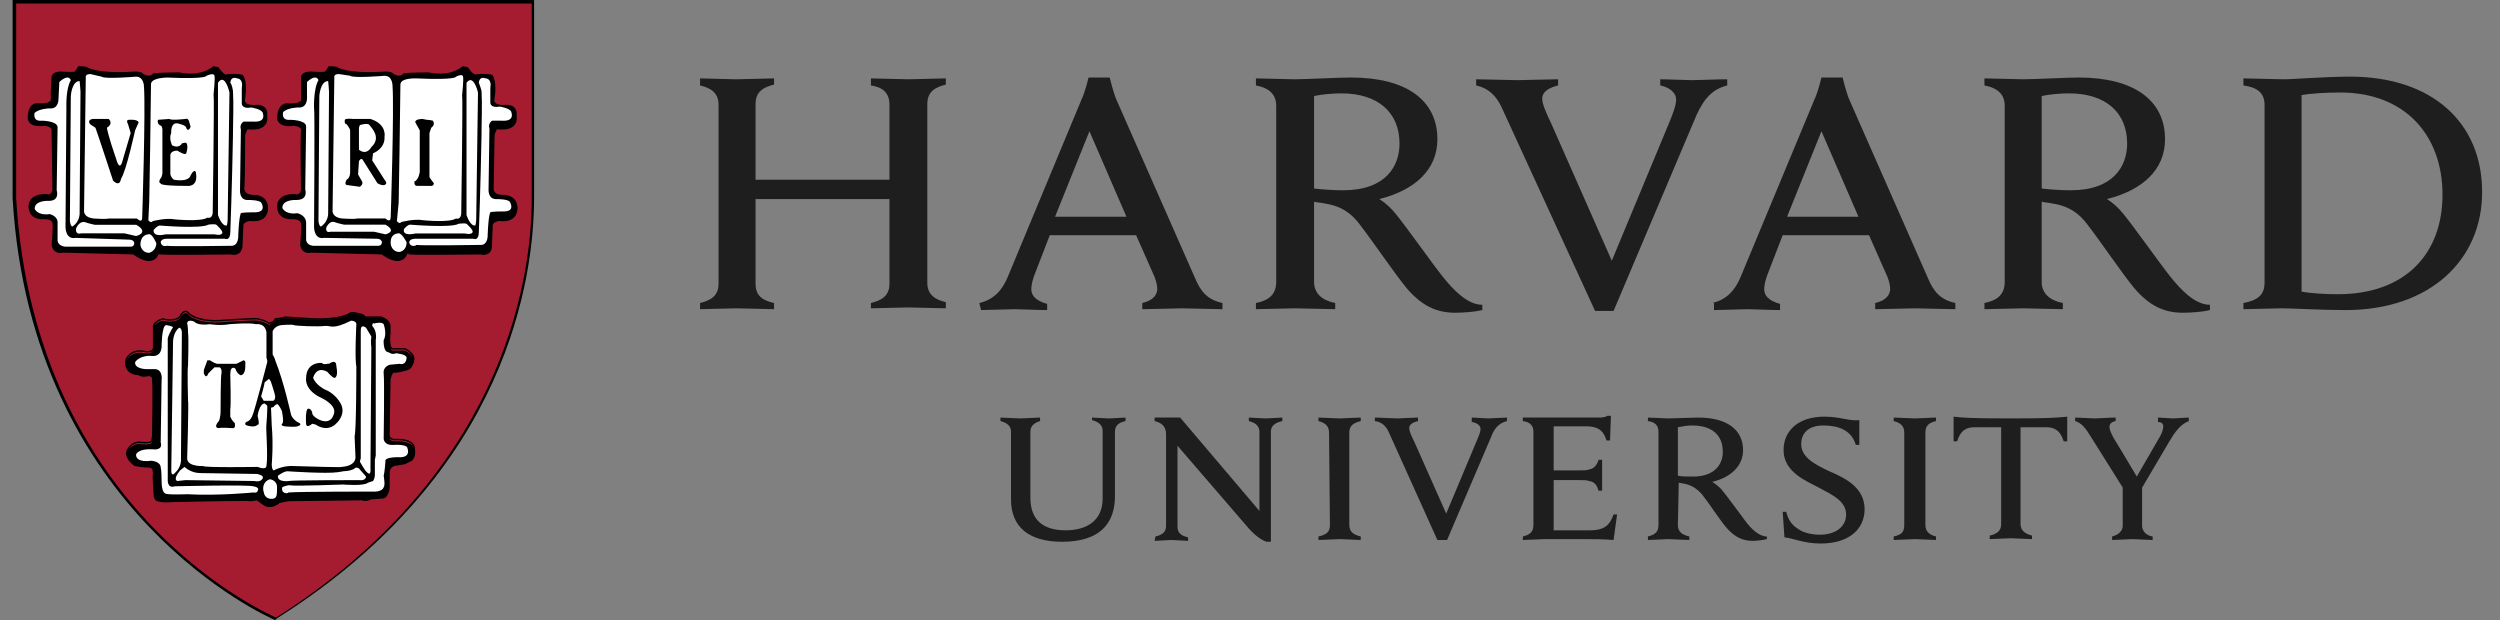 <svg xmlns="http://www.w3.org/2000/svg" width="129" height="32" viewBox="0 0 129 32" fill="none"><rect x="0" y="0" width="129" height="32" fill="#808080" stroke="none"/><path d="M14.196 32L14.105 31.954C14.014 31.909 1.605 26.546 0.65 10.227V0H27.559V10.182C27.559 14.182 26.286 24.363 14.286 31.909L14.196 32ZM0.969 0.317V10.181C1.878 25.635 13.15 31.181 14.196 31.636C25.969 24.136 27.241 14.136 27.241 10.181V0.317H0.969Z" fill="black"></path><path d="M52.168 22.273C52.168 22 51.987 21.818 51.623 21.727V21.546C51.805 21.546 52.486 21.591 52.668 21.591C52.805 21.591 53.486 21.546 53.668 21.546V21.727C53.35 21.818 53.168 22 53.168 22.273V25.682C53.168 26.773 53.759 27.364 54.986 27.364C56.077 27.364 56.896 26.864 56.896 25.727V22.227C56.896 21.955 56.714 21.773 56.35 21.682V21.546C56.486 21.546 57.032 21.591 57.214 21.591C57.396 21.591 57.941 21.546 58.077 21.546V21.727C57.668 21.818 57.532 22 57.532 22.273V25.591C57.532 27.091 56.668 27.955 54.805 27.955C53.077 27.955 52.168 27.182 52.168 25.773L52.168 22.273ZM59.623 27.682C60.032 27.591 60.168 27.409 60.168 27.137V22.409C60.168 22 59.941 21.818 59.577 21.727V21.546H60.896L64.987 26.364V22.273C64.987 22 64.805 21.818 64.441 21.727V21.546C64.578 21.546 65.123 21.591 65.305 21.591C65.487 21.591 66.032 21.546 66.168 21.546V21.727C65.759 21.818 65.578 22 65.578 22.273V27.954H65.35C65.214 27.909 64.896 27.773 64.441 27.273L60.759 23V27.182C60.759 27.454 60.896 27.636 61.305 27.727V27.909C61.168 27.909 60.623 27.863 60.441 27.863C60.259 27.863 59.714 27.909 59.577 27.909L59.623 27.682ZM91.986 26.409H92.168C92.259 26.773 92.441 27.091 92.759 27.273C93.032 27.5 93.532 27.591 93.895 27.591C94.713 27.591 95.259 27.182 95.259 26.546C95.259 25.864 94.577 25.546 93.805 25.137C93.214 24.818 92.032 24.364 92.032 23.227C92.032 22.182 92.85 21.5 94.123 21.5C94.986 21.5 95.35 21.727 95.941 21.682V22.955H95.759C95.532 22.182 94.85 21.955 94.077 21.955C93.214 21.955 92.941 22.455 92.941 22.909C92.941 23.591 93.623 23.955 94.395 24.318C95.259 24.682 96.213 25.182 96.213 26.273C96.213 27.318 95.395 28.046 93.941 28.046C93.077 28.046 92.532 27.773 92.077 27.727L91.986 26.409ZM109.577 25.227L107.895 22.546C107.623 22.091 107.395 21.818 107.077 21.727V21.546C107.304 21.546 107.941 21.591 108.077 21.591C108.259 21.591 108.895 21.546 109.168 21.546V21.727C108.941 21.773 108.85 21.864 108.85 22.046C108.85 22.182 108.941 22.364 109.032 22.546C109.123 22.682 110.259 24.591 110.259 24.591L111.441 22.546C111.577 22.318 111.623 22.136 111.623 22C111.623 21.864 111.532 21.773 111.35 21.773V21.546C111.532 21.546 111.986 21.591 112.123 21.591C112.259 21.591 112.759 21.546 112.941 21.546V21.727C112.486 21.909 112.213 22.318 111.941 22.773L110.441 25.318M110.532 25V27.137C110.532 27.364 110.713 27.637 111.077 27.682V27.864C110.895 27.864 110.213 27.818 110.032 27.818C109.85 27.818 109.213 27.864 108.986 27.864V27.682C109.35 27.591 109.532 27.364 109.532 27.137V25.091M78.578 21.546H82.487C82.624 21.546 82.805 21.546 82.942 21.455H83.124L83.078 22.727H82.896C82.76 22.318 82.578 22 81.851 22H80.169V24.273H81.487C81.669 24.273 81.896 24.273 81.987 24.227C82.26 24.182 82.396 24 82.487 23.727H82.669V25.318H82.487C82.396 25.046 82.305 24.864 81.987 24.818C81.896 24.773 81.669 24.773 81.487 24.773H80.169V27.364H82.033C82.851 27.364 83.078 27.046 83.26 26.546H83.442L83.26 27.864C82.669 27.818 82.305 27.818 81.624 27.818H79.669C79.487 27.818 78.805 27.864 78.578 27.864V27.682C78.942 27.591 79.124 27.455 79.124 27.091V22.273C79.124 21.955 78.942 21.773 78.578 21.727L78.578 21.546ZM68.578 22.318C68.578 22 68.396 21.818 68.033 21.727V21.546C68.26 21.546 68.896 21.591 69.124 21.591C69.305 21.591 69.987 21.546 70.214 21.546V21.727C69.851 21.818 69.624 21.955 69.624 22.318V27.091C69.624 27.409 69.805 27.591 70.214 27.682V27.863C69.987 27.863 69.351 27.818 69.124 27.818C68.942 27.818 68.26 27.863 68.033 27.863V27.682C68.442 27.591 68.624 27.454 68.624 27.091L68.578 22.318ZM98.26 22.318C98.26 22 98.078 21.818 97.715 21.727V21.546C97.942 21.546 98.624 21.591 98.806 21.591C98.987 21.591 99.669 21.546 99.897 21.546V21.727C99.533 21.818 99.351 21.955 99.351 22.318V27.091C99.351 27.409 99.533 27.591 99.897 27.682V27.863C99.669 27.863 99.033 27.818 98.806 27.818C98.624 27.818 97.942 27.863 97.715 27.863V27.682C98.124 27.591 98.26 27.454 98.26 27.091V22.318ZM103.715 21.591C101.578 21.591 101.215 21.546 100.806 21.5V22.773H100.987C101.169 22.182 101.487 22.046 101.896 22.046H103.26V27.045C103.26 27.364 103.078 27.545 102.669 27.636V27.818C102.896 27.818 103.578 27.773 103.76 27.773C103.942 27.773 104.624 27.818 104.851 27.818V27.636C104.487 27.545 104.26 27.363 104.26 27.045V22.046H105.578C105.987 22.046 106.306 22.182 106.487 22.773H106.669V21.5C106.169 21.546 105.851 21.591 103.715 21.591ZM86.578 27.091C86.578 27.409 86.76 27.591 87.169 27.682V27.863C86.942 27.863 86.26 27.818 86.078 27.818C85.897 27.818 85.26 27.863 85.033 27.863V27.682C85.397 27.591 85.578 27.454 85.578 27.091V22.273C85.578 21.955 85.397 21.773 85.033 21.727V21.546C85.26 21.546 85.897 21.591 86.078 21.591C86.397 21.591 87.26 21.546 87.624 21.546C89.124 21.546 89.942 22.182 89.942 23.227C89.942 24.046 89.306 24.636 88.351 24.864C88.351 24.864 88.579 25 88.806 25.227C89.079 25.546 89.806 26.546 90.079 26.909C90.351 27.273 90.76 27.682 91.169 27.682V27.818C90.988 27.864 90.669 27.909 90.442 27.909C89.942 27.909 89.533 27.727 89.124 27.273C88.76 26.864 88.215 26 87.851 25.546C87.624 25.273 87.351 25.046 86.897 24.955C86.806 24.955 86.715 24.909 86.624 24.909L86.578 27.091ZM86.578 24.545C86.76 24.591 87.078 24.591 87.351 24.591C88.533 24.591 88.897 23.909 88.897 23.318C88.897 22.454 88.351 21.954 87.306 21.954C87.078 21.954 86.806 22 86.578 22.045V24.545ZM71.669 22.318C71.533 22 71.306 21.773 70.942 21.727V21.545C71.169 21.545 71.942 21.591 72.124 21.591C72.26 21.591 72.942 21.545 73.169 21.545V21.727C72.988 21.773 72.715 21.863 72.715 22.091C72.715 22.227 72.806 22.454 72.988 22.818L74.624 26.5L76.169 22.818C76.306 22.5 76.397 22.273 76.397 22.136C76.397 21.954 76.215 21.818 75.942 21.773V21.545C76.124 21.545 76.624 21.591 76.806 21.591C76.942 21.591 77.533 21.545 77.76 21.545V21.727C77.397 21.818 77.124 22.045 76.942 22.545L74.669 27.863H74.169L71.669 22.318ZM77.487 5.545C77.215 4.954 76.806 4.545 76.169 4.409V4.091C76.578 4.091 77.987 4.136 78.306 4.136C78.578 4.136 79.942 4.091 80.397 4.091V4.409C80.033 4.5 79.578 4.682 79.578 5.091C79.578 5.364 79.76 5.773 80.079 6.454L83.169 13.454L86.079 6.454C86.306 5.909 86.488 5.454 86.488 5.136C86.488 4.773 86.124 4.5 85.669 4.409V4.091C86.079 4.091 86.988 4.136 87.306 4.136C87.579 4.136 88.669 4.091 89.124 4.091V4.409C88.397 4.591 87.942 5.045 87.533 5.954L83.26 16.045H82.306L77.487 5.545ZM36.123 15.636C36.669 15.5 37.078 15.273 37.078 14.636V5.409C37.078 4.818 36.714 4.545 36.123 4.409V4.045C36.396 4.045 37.669 4.091 37.987 4.091C38.35 4.091 39.669 4.045 39.941 4.045V4.364C39.396 4.5 38.987 4.727 38.987 5.364V9.273H45.896V5.409C45.896 4.773 45.532 4.5 44.941 4.409V4.045C45.214 4.045 46.532 4.091 46.896 4.091C47.214 4.091 48.487 4.045 48.805 4.045V4.364C48.259 4.5 47.85 4.727 47.85 5.364V14.591C47.85 15.182 48.214 15.454 48.805 15.591V15.909C48.532 15.909 47.214 15.864 46.896 15.864C46.532 15.864 45.259 15.909 44.941 15.909V15.636C45.487 15.5 45.896 15.273 45.896 14.636V10.273H38.987V14.636C38.987 15.273 39.35 15.5 39.941 15.636V15.954C39.669 15.954 38.305 15.909 37.987 15.909C37.669 15.909 36.441 15.954 36.123 15.954V15.636ZM115.76 15.636C116.487 15.5 116.851 15.227 116.851 14.591V5.409C116.851 4.773 116.442 4.5 115.76 4.409V4.045C116.169 4.045 117.442 4.091 117.806 4.091C118.397 4.091 119.987 3.954 121.26 3.954C125.488 3.954 128.078 6.318 128.078 9.909C128.078 13.409 125.396 16 121.033 16C119.76 16 118.306 15.909 117.715 15.909C117.351 15.909 116.169 15.954 115.76 15.954V15.636ZM118.76 15.045C119.215 15.136 119.988 15.182 120.624 15.182C124.169 15.182 126.033 13.045 126.033 10.046C126.033 6.955 124.078 4.773 120.76 4.773C120.078 4.773 119.215 4.818 118.76 4.909V15.045ZM67.806 14.545C67.806 15.136 68.215 15.5 68.897 15.636V15.954C68.488 15.954 67.215 15.909 66.806 15.909C66.488 15.909 65.215 15.954 64.806 15.954V15.636C65.488 15.5 65.852 15.182 65.852 14.545V5.455C65.852 4.909 65.533 4.545 64.806 4.409V4.045C65.215 4.045 66.442 4.091 66.806 4.091C67.397 4.091 69.034 4 69.715 4C72.579 4 74.17 5.182 74.17 7.182C74.17 8.773 72.988 9.818 71.17 10.273C71.17 10.273 71.579 10.5 71.988 11C72.488 11.591 73.897 13.591 74.443 14.273C74.988 14.955 75.715 15.727 76.488 15.727V16C76.124 16.091 75.534 16.137 75.079 16.137C74.124 16.137 73.352 15.773 72.579 14.864C71.943 14.091 70.806 12.409 70.17 11.591C69.761 11.046 69.261 10.636 68.352 10.5C68.17 10.455 67.988 10.455 67.806 10.409L67.806 14.545ZM67.806 9.727C68.17 9.773 68.761 9.818 69.306 9.818C71.534 9.818 72.215 8.545 72.215 7.409C72.215 5.818 71.124 4.818 69.215 4.818C68.806 4.818 68.215 4.864 67.806 4.954V9.727ZM105.352 14.545C105.352 15.136 105.761 15.5 106.443 15.636V15.954C106.034 15.954 104.761 15.909 104.397 15.909C104.079 15.909 102.807 15.954 102.397 15.954V15.636C103.079 15.5 103.443 15.182 103.443 14.545V5.455C103.443 4.909 103.125 4.545 102.397 4.409V4.045C102.807 4.045 104.034 4.091 104.397 4.091C104.988 4.091 106.625 4 107.261 4C110.125 4 111.716 5.182 111.716 7.182C111.716 8.773 110.534 9.818 108.716 10.273C108.716 10.273 109.125 10.5 109.534 11C110.034 11.591 111.443 13.591 111.988 14.273C112.534 14.955 113.261 15.727 114.034 15.727V16C113.67 16.091 113.079 16.137 112.625 16.137C111.67 16.137 110.898 15.773 110.125 14.864C109.488 14.091 108.352 12.409 107.716 11.591C107.307 11.046 106.807 10.636 105.897 10.5C105.716 10.455 105.534 10.455 105.352 10.409L105.352 14.545ZM105.352 9.727C105.716 9.773 106.307 9.818 106.852 9.818C109.079 9.818 109.761 8.545 109.761 7.409C109.761 5.818 108.67 4.818 106.761 4.818C106.352 4.818 105.761 4.864 105.352 4.954V9.727ZM50.533 15.636C51.306 15.454 51.715 14.954 51.988 14.318L55.806 5.136C55.988 4.773 56.169 4 56.169 4H57.26C57.26 4 57.442 4.773 57.624 5.182L61.67 14.364C61.942 15 62.261 15.454 63.079 15.636V15.954C62.624 15.954 61.306 15.909 60.988 15.909C60.67 15.909 59.397 15.954 58.942 15.954V15.636C59.533 15.5 59.715 15.182 59.715 14.909C59.715 14.682 59.624 14.364 59.488 14.091L58.624 12.136H54.169L53.397 14.136C53.306 14.364 53.215 14.682 53.215 14.909C53.215 15.227 53.397 15.5 54.033 15.682V16C53.624 16 52.579 15.954 52.351 15.954L50.624 16L50.533 15.636ZM58.124 11.182L56.215 6.772L54.442 11.182H58.124ZM88.351 15.636C89.124 15.454 89.533 14.954 89.805 14.318L93.624 5.136C93.805 4.773 93.987 4 93.987 4H95.078C95.078 4 95.26 4.773 95.442 5.182L99.487 14.364C99.76 15 100.078 15.454 100.896 15.636V15.954C100.442 15.954 99.124 15.909 98.805 15.909C98.487 15.909 97.215 15.954 96.76 15.954V15.636C97.351 15.5 97.533 15.182 97.533 14.909C97.533 14.682 97.442 14.364 97.305 14.091L96.442 12.136H91.987L91.214 14.136C91.124 14.364 91.033 14.682 91.033 14.909C91.033 15.227 91.214 15.5 91.851 15.682V16C91.442 16 90.396 15.954 90.169 15.954L88.442 16V15.636H88.351ZM95.896 11.182L93.987 6.772L92.214 11.182H95.896Z" fill="#1E1E1E"></path><path d="M0.835 0.183H27.438V10.229C27.438 14.82 25.71 24.592 14.25 31.865C14.25 31.865 1.789 26.683 0.834 10.229L0.835 0.183Z" fill="#A51C30"></path><path d="M9.581 16.031C9.515 16.029 9.457 16.062 9.41 16.102C9.319 16.181 9.265 16.29 9.262 16.296C9.16 16.438 8.947 16.474 8.753 16.468C8.559 16.463 8.392 16.418 8.392 16.418L8.381 16.416L8.371 16.419C8.092 16.512 7.968 16.631 7.917 16.733C7.891 16.784 7.885 16.83 7.885 16.863C7.885 16.889 7.888 16.901 7.89 16.909V17.95C7.88 18.007 7.854 18.042 7.817 18.067C7.779 18.092 7.729 18.105 7.679 18.11C7.578 18.121 7.481 18.1 7.481 18.1H7.48C7.13 18.03 6.89 18.112 6.741 18.214C6.594 18.314 6.535 18.43 6.533 18.434C6.383 18.636 6.482 18.92 6.482 18.92V18.922C6.492 18.948 6.503 18.972 6.516 18.995C6.516 18.995 6.518 19 6.518 19C6.654 19.364 7.155 19.363 7.155 19.363C7.337 19.5 7.655 19.409 7.655 19.409C7.748 19.409 7.803 19.447 7.836 19.496C7.853 19.563 7.845 19.63 7.845 19.63L7.844 19.638L7.846 19.645C7.849 19.658 7.855 19.721 7.858 19.807C7.861 19.893 7.863 20.007 7.864 20.139C7.866 20.403 7.865 20.738 7.862 21.068C7.856 21.727 7.845 22.363 7.845 22.363C7.845 22.585 7.801 22.715 7.801 22.715L7.8 22.721V22.727C7.8 22.738 7.796 22.744 7.784 22.753C7.771 22.763 7.75 22.774 7.721 22.782C7.663 22.797 7.579 22.803 7.496 22.803C7.329 22.803 7.159 22.781 7.159 22.781L7.155 22.78L7.15 22.781C6.677 22.828 6.53 23.253 6.529 23.258V23.259C6.491 23.347 6.494 23.436 6.52 23.517C6.532 23.558 6.551 23.596 6.572 23.633C6.657 23.839 6.882 24 6.882 24C6.882 24.091 7.746 24.136 7.746 24.136C7.799 24.149 7.834 24.186 7.861 24.23C7.864 24.238 7.867 24.246 7.869 24.254C7.89 24.334 7.89 24.408 7.89 24.408C7.884 24.433 7.881 24.46 7.88 24.499C7.878 24.543 7.877 24.598 7.878 24.659C7.88 24.781 7.887 24.931 7.896 25.076C7.913 25.366 7.936 25.639 7.936 25.639L7.936 25.641V25.642C7.941 25.671 7.955 25.696 7.973 25.719C7.973 25.719 7.974 25.727 7.974 25.727C8.019 25.999 8.883 25.909 8.883 25.909C8.883 25.909 11.912 25.839 12.73 25.852C12.847 25.854 12.919 25.858 12.93 25.863C13.021 25.863 13.249 25.818 13.249 25.818L13.567 26.045C13.695 26.145 13.827 26.173 13.949 26.165C13.973 26.164 13.998 26.161 14.021 26.156C14.254 26.114 14.431 25.954 14.431 25.954L14.886 25.863C14.977 25.863 18.661 25.818 18.661 25.818C18.979 25.909 19.116 25.772 19.116 25.772L19.706 25.727C19.729 25.727 19.75 25.725 19.77 25.721C19.915 25.695 19.989 25.579 20.028 25.467C20.039 25.444 20.052 25.422 20.06 25.399C20.108 25.267 20.107 25.136 20.107 25.136V24.368C20.114 24.307 20.129 24.259 20.144 24.217C20.227 24.071 20.343 24.045 20.343 24.045L20.889 23.954L21.162 23.818C21.267 23.792 21.322 23.718 21.354 23.63C21.362 23.617 21.371 23.605 21.377 23.592C21.415 23.512 21.426 23.418 21.426 23.33C21.426 23.153 21.379 22.99 21.379 22.99L21.378 22.986L21.377 22.983C21.277 22.783 21.048 22.702 20.849 22.667C20.651 22.632 20.476 22.644 20.476 22.644H20.476C20.257 22.666 20.174 22.603 20.136 22.542C20.099 22.481 20.107 22.414 20.107 22.414V22.412L20.153 19.595C20.171 19.489 20.202 19.405 20.232 19.336C20.268 19.268 20.298 19.227 20.298 19.227C20.434 19.273 20.889 19.136 20.889 19.136C21.15 19.11 21.259 18.949 21.306 18.817C21.31 18.809 21.317 18.802 21.32 18.794C21.38 18.668 21.38 18.552 21.38 18.549C21.404 18.371 21.28 18.223 21.157 18.124C21.033 18.023 20.904 17.966 20.904 17.966L20.896 17.962H20.258C20.24 17.958 20.226 17.949 20.211 17.929C20.195 17.909 20.181 17.879 20.17 17.842C20.148 17.769 20.138 17.67 20.135 17.572C20.13 17.377 20.152 17.186 20.152 17.186L20.153 17.183V16.818C20.153 16.641 20.027 16.517 19.908 16.44C19.789 16.362 19.672 16.328 19.672 16.328L19.666 16.326H18.855C18.837 16.296 18.817 16.266 18.786 16.246C18.746 16.22 18.699 16.201 18.655 16.186C18.566 16.156 18.483 16.145 18.483 16.145C18.335 16.098 18.115 16.099 18.115 16.099H18.103L18.093 16.105C17.81 16.301 17.313 16.383 16.89 16.411C16.466 16.439 16.116 16.417 16.116 16.417L14.69 16.325L14.677 16.337C14.681 16.333 14.672 16.34 14.658 16.345C14.643 16.35 14.622 16.355 14.598 16.361C14.551 16.371 14.49 16.381 14.431 16.389C14.313 16.406 14.199 16.418 14.199 16.418L14.176 16.419L14.168 16.442C14.129 16.56 14.01 16.6 14.01 16.6L13.885 16.643C13.802 16.572 13.672 16.519 13.549 16.481C13.419 16.442 13.312 16.42 13.307 16.419C13.306 16.419 13.305 16.418 13.304 16.418C13.3 16.416 13.295 16.415 13.291 16.414C13.284 16.412 13.277 16.411 13.268 16.41C13.249 16.408 13.225 16.408 13.196 16.407C13.137 16.407 13.056 16.409 12.961 16.412C12.771 16.418 12.522 16.431 12.274 16.445C11.78 16.473 11.292 16.508 11.291 16.508C10.727 16.53 10.347 16.44 10.107 16.345C9.868 16.251 9.773 16.155 9.773 16.155C9.713 16.073 9.647 16.034 9.581 16.031ZM9.579 16.106C9.619 16.108 9.665 16.13 9.717 16.204L9.718 16.205L9.72 16.208C9.72 16.208 9.83 16.316 10.08 16.415C10.329 16.514 10.721 16.606 11.294 16.583H11.297C11.297 16.583 11.785 16.548 12.279 16.52C12.526 16.506 12.775 16.493 12.964 16.487C13.058 16.484 13.139 16.482 13.196 16.482C13.224 16.483 13.246 16.484 13.261 16.485C13.268 16.485 13.272 16.486 13.275 16.487L13.277 16.488L13.287 16.491C13.287 16.491 13.4 16.513 13.529 16.552C13.658 16.592 13.804 16.651 13.86 16.708L13.876 16.724L14.034 16.672C14.034 16.672 14.131 16.615 14.197 16.516C14.146 16.639 14.022 16.681 14.022 16.681L13.886 16.773C13.749 16.636 13.294 16.545 13.294 16.545C13.249 16.5 11.293 16.636 11.293 16.636C10.156 16.681 9.747 16.273 9.747 16.273C9.519 15.955 9.292 16.409 9.292 16.409C9.065 16.727 8.382 16.545 8.382 16.545C8.131 16.629 8.018 16.732 7.966 16.819C7.969 16.803 7.975 16.786 7.984 16.767C8.024 16.688 8.13 16.581 8.39 16.493C8.405 16.497 8.557 16.537 8.752 16.543C8.956 16.549 9.197 16.516 9.323 16.339L9.325 16.338L9.327 16.335C9.327 16.335 9.382 16.225 9.459 16.158C9.498 16.125 9.539 16.104 9.579 16.106ZM18.125 16.174C18.142 16.174 18.348 16.177 18.467 16.217L18.471 16.218L18.474 16.219C18.474 16.219 18.551 16.23 18.633 16.257C18.673 16.27 18.715 16.288 18.747 16.308C18.752 16.311 18.755 16.316 18.76 16.319C18.65 16.252 18.479 16.227 18.479 16.227C18.343 16.181 18.115 16.181 18.115 16.181C17.523 16.59 16.114 16.5 16.114 16.5L14.704 16.409C14.659 16.453 14.22 16.498 14.209 16.499C14.211 16.496 14.214 16.494 14.215 16.49C14.222 16.49 14.326 16.479 14.443 16.463C14.503 16.454 14.565 16.444 14.615 16.433C14.64 16.428 14.663 16.422 14.682 16.416C14.692 16.412 14.7 16.406 14.709 16.401L16.112 16.491C16.112 16.491 16.467 16.515 16.896 16.486C17.32 16.458 17.816 16.382 18.125 16.174ZM18.838 16.401H19.655C19.657 16.401 19.723 16.426 19.798 16.465C19.722 16.427 19.661 16.409 19.661 16.409H18.842C18.841 16.406 18.839 16.403 18.838 16.401ZM19.813 16.473C19.832 16.484 19.849 16.489 19.869 16.503C19.875 16.506 19.879 16.511 19.885 16.515C19.86 16.499 19.836 16.486 19.813 16.473ZM20.137 17.948C20.142 17.957 20.146 17.966 20.152 17.974C20.175 18.005 20.207 18.028 20.246 18.036L20.249 18.037H20.88C20.885 18.039 20.998 18.091 21.111 18.182C21.189 18.246 21.259 18.326 21.29 18.414C21.209 18.283 21.058 18.183 20.967 18.131C20.921 18.105 20.889 18.091 20.889 18.091H20.253C20.197 18.08 20.161 18.024 20.137 17.948ZM7.906 18.087C7.791 18.303 7.473 18.227 7.473 18.227C6.791 18.09 6.563 18.546 6.563 18.546C6.557 18.554 6.554 18.563 6.548 18.571C6.559 18.538 6.573 18.505 6.595 18.476L6.598 18.471C6.598 18.471 6.65 18.366 6.785 18.275C6.919 18.183 7.134 18.107 7.466 18.172C7.466 18.172 7.572 18.196 7.688 18.184C7.746 18.178 7.807 18.164 7.859 18.129C7.877 18.118 7.891 18.103 7.906 18.087ZM20.079 22.587C20.134 22.67 20.253 22.741 20.483 22.719C20.483 22.719 20.65 22.708 20.838 22.741C21.026 22.774 21.227 22.852 21.31 23.015C21.31 23.016 21.315 23.039 21.317 23.047C21.104 22.732 20.48 22.772 20.48 22.772C20.183 22.802 20.101 22.677 20.079 22.587ZM7.842 22.801C7.841 22.803 7.837 22.817 7.837 22.817C7.837 22.84 7.827 22.859 7.808 22.874C7.789 22.889 7.763 22.9 7.731 22.909C7.539 22.96 7.155 22.909 7.155 22.909C6.826 22.942 6.664 23.163 6.6 23.284C6.6 23.284 6.726 22.9 7.159 22.856C7.166 22.857 7.327 22.878 7.497 22.878C7.584 22.878 7.67 22.872 7.74 22.854C7.775 22.845 7.807 22.832 7.832 22.812C7.836 22.809 7.838 22.804 7.842 22.801ZM11.01 3.414L10.997 3.426C10.287 4.002 9.256 3.736 9.256 3.736L9.251 3.736H9.247C8.245 3.736 7.922 3.781 7.922 3.781L7.908 3.784L7.899 3.794C7.796 3.918 7.669 3.917 7.557 3.885C7.449 3.854 7.366 3.793 7.362 3.79C7.342 3.76 7.309 3.743 7.273 3.73C7.233 3.716 7.187 3.708 7.143 3.702C7.054 3.69 6.973 3.689 6.973 3.689H6.971L6.97 3.69C5.972 3.758 5.35 3.701 4.979 3.628C4.793 3.592 4.671 3.551 4.595 3.52C4.52 3.489 4.493 3.469 4.493 3.469L4.497 3.474C4.483 3.459 4.469 3.454 4.452 3.449C4.435 3.444 4.416 3.44 4.394 3.437C4.352 3.43 4.301 3.426 4.252 3.423C4.154 3.417 4.062 3.417 4.062 3.417H4.039L4.029 3.437C3.989 3.516 3.866 3.682 3.857 3.695C3.852 3.697 3.839 3.7 3.817 3.703C3.791 3.706 3.758 3.708 3.72 3.709C3.645 3.711 3.551 3.71 3.461 3.707C3.28 3.702 3.11 3.69 3.11 3.69L3.108 3.69H3.107C2.918 3.69 2.804 3.751 2.74 3.815C2.676 3.879 2.662 3.947 2.662 3.947L2.661 3.95L2.615 4.819V4.822C2.638 5.091 2.611 5.201 2.592 5.23C2.583 5.245 2.583 5.242 2.582 5.242L2.551 5.221L2.53 5.252C2.518 5.27 2.473 5.294 2.408 5.308C2.344 5.322 2.264 5.329 2.185 5.332C2.029 5.338 1.883 5.327 1.883 5.327L1.879 5.326L1.875 5.327C1.752 5.339 1.659 5.4 1.595 5.48C1.53 5.561 1.491 5.661 1.468 5.758C1.421 5.952 1.433 6.139 1.433 6.139V6.144C1.458 6.267 1.528 6.354 1.616 6.409C1.704 6.465 1.809 6.491 1.909 6.503C2.104 6.526 2.275 6.493 2.285 6.492H2.286C2.528 6.514 2.616 6.589 2.648 6.649C2.681 6.709 2.662 6.761 2.662 6.761L2.661 6.767V6.773C2.661 6.867 2.672 7.614 2.684 8.342C2.695 9.066 2.706 9.763 2.706 9.768C2.695 9.866 2.669 9.927 2.638 9.965C2.608 10.002 2.573 10.019 2.537 10.026C2.466 10.04 2.394 10.012 2.394 10.012L2.387 10.008H2.38C1.871 10.008 1.637 10.185 1.54 10.368C1.443 10.551 1.479 10.731 1.479 10.732C1.504 11.062 1.712 11.215 1.908 11.274C2.105 11.334 2.293 11.309 2.293 11.309L2.288 11.31C2.532 11.31 2.632 11.375 2.674 11.431C2.716 11.488 2.707 11.539 2.707 11.539L2.705 11.551L2.71 11.562C2.709 11.559 2.716 11.586 2.717 11.62C2.719 11.655 2.72 11.701 2.719 11.753C2.717 11.859 2.71 11.992 2.701 12.123C2.684 12.383 2.662 12.633 2.662 12.633V12.638L2.662 12.643C2.71 12.904 2.861 13.012 2.997 13.043C3.123 13.071 3.227 13.042 3.243 13.037H3.245L6.875 13.129C7.393 13.506 7.728 13.517 7.929 13.414C8.121 13.315 8.171 13.138 8.177 13.118L8.24 13.128C8.281 13.134 8.36 13.138 8.477 13.141C8.593 13.144 8.744 13.146 8.917 13.147C9.264 13.15 9.702 13.148 10.134 13.146C10.566 13.143 10.993 13.139 11.317 13.135C11.64 13.131 11.861 13.129 11.882 13.129H11.885C12.034 13.162 12.15 13.154 12.24 13.12C12.332 13.085 12.393 13.022 12.434 12.957C12.514 12.828 12.514 12.686 12.514 12.684V12.682L12.559 11.599C12.578 11.528 12.655 11.476 12.735 11.444C12.812 11.413 12.882 11.403 12.888 11.402C13.393 11.469 13.64 11.291 13.748 11.092C13.857 10.893 13.833 10.681 13.833 10.679V10.678C13.809 10.348 13.613 10.184 13.428 10.113C13.243 10.041 13.065 10.054 13.065 10.054L13.068 10.053C12.827 10.053 12.716 9.97 12.66 9.888C12.605 9.807 12.604 9.729 12.604 9.729V9.728C12.617 9.649 12.625 9.453 12.631 9.187C12.637 8.918 12.641 8.586 12.644 8.262C12.65 7.614 12.65 7 12.65 7C12.65 6.945 12.682 6.855 12.715 6.783C12.744 6.72 12.766 6.683 12.773 6.672C13.053 6.7 13.267 6.684 13.417 6.63C13.573 6.574 13.67 6.483 13.725 6.388C13.835 6.199 13.786 6.001 13.785 5.996C13.806 5.826 13.78 5.696 13.72 5.607C13.659 5.515 13.568 5.463 13.476 5.436C13.3 5.383 13.124 5.415 13.113 5.418C12.802 5.418 12.695 5.331 12.658 5.256C12.62 5.18 12.648 5.104 12.648 5.104L12.649 5.1L12.65 5.097C12.719 4.661 12.696 4.36 12.655 4.168C12.614 3.975 12.552 3.887 12.552 3.887L12.548 3.882L12.542 3.877C12.496 3.847 12.429 3.835 12.348 3.826C12.267 3.817 12.173 3.814 12.084 3.814C11.906 3.814 11.746 3.826 11.746 3.826L11.735 3.827L11.727 3.833C11.694 3.857 11.659 3.855 11.61 3.83C11.562 3.806 11.507 3.759 11.458 3.707C11.359 3.602 11.28 3.48 11.28 3.48L11.271 3.466L11.01 3.414ZM23.88 3.414L23.867 3.426C23.157 4.002 22.126 3.736 22.126 3.736L22.122 3.736H22.116C21.16 3.736 20.838 3.781 20.838 3.781L20.824 3.784L20.815 3.794C20.712 3.918 20.585 3.917 20.473 3.885C20.366 3.854 20.285 3.795 20.279 3.791C20.258 3.76 20.225 3.743 20.189 3.73C20.148 3.716 20.102 3.708 20.058 3.702C19.97 3.69 19.889 3.689 19.889 3.689H19.887L19.886 3.69C18.888 3.758 18.266 3.701 17.895 3.628C17.709 3.592 17.587 3.551 17.511 3.52C17.435 3.489 17.409 3.469 17.409 3.469L17.413 3.474C17.399 3.459 17.384 3.454 17.367 3.449C17.35 3.444 17.331 3.44 17.31 3.437C17.267 3.43 17.216 3.426 17.167 3.423C17.069 3.417 16.978 3.417 16.978 3.417H16.955L16.944 3.437C16.904 3.517 16.781 3.684 16.772 3.696C16.766 3.697 16.754 3.7 16.732 3.703C16.706 3.706 16.674 3.708 16.636 3.709C16.561 3.711 16.467 3.71 16.377 3.707C16.195 3.702 16.025 3.69 16.025 3.69L16.024 3.69H16.023C15.812 3.69 15.687 3.749 15.617 3.813C15.547 3.877 15.531 3.947 15.531 3.947V4.867C15.553 5.114 15.525 5.212 15.509 5.234C15.501 5.246 15.501 5.242 15.5 5.241C15.498 5.241 15.497 5.241 15.497 5.241L15.467 5.221L15.446 5.252C15.434 5.27 15.389 5.294 15.324 5.308C15.259 5.322 15.178 5.329 15.1 5.332C14.944 5.338 14.797 5.327 14.797 5.327L14.795 5.326L14.791 5.327C14.657 5.339 14.556 5.398 14.485 5.478C14.413 5.559 14.37 5.66 14.343 5.757C14.29 5.952 14.303 6.139 14.303 6.139V6.141L14.303 6.143C14.328 6.267 14.399 6.353 14.486 6.409C14.574 6.464 14.678 6.491 14.779 6.503C14.973 6.526 15.145 6.493 15.155 6.491H15.156C15.398 6.514 15.485 6.589 15.518 6.649C15.55 6.709 15.533 6.761 15.533 6.761L15.532 6.762V6.764C15.523 6.798 15.521 6.857 15.518 6.952C15.514 7.047 15.512 7.173 15.511 7.318C15.509 7.608 15.51 7.978 15.513 8.342C15.519 9.066 15.531 9.763 15.531 9.768C15.52 9.866 15.493 9.927 15.463 9.964C15.432 10.002 15.397 10.019 15.361 10.026C15.29 10.04 15.219 10.011 15.219 10.011L15.212 10.008H15.204C14.695 10.008 14.461 10.185 14.364 10.368C14.267 10.55 14.303 10.731 14.303 10.732C14.328 11.062 14.537 11.214 14.732 11.274C14.929 11.333 15.118 11.309 15.118 11.309L15.114 11.31C15.333 11.31 15.433 11.374 15.482 11.433C15.531 11.492 15.531 11.546 15.531 11.546V11.554L15.534 11.562C15.533 11.559 15.54 11.585 15.542 11.62C15.543 11.655 15.543 11.7 15.543 11.753C15.54 11.859 15.533 11.992 15.525 12.123C15.508 12.383 15.486 12.633 15.486 12.633L15.485 12.638L15.486 12.643C15.533 12.904 15.685 13.011 15.821 13.042C15.947 13.071 16.051 13.043 16.067 13.038H16.069L19.699 13.129C20.218 13.507 20.551 13.518 20.752 13.414C20.945 13.315 21.007 13.126 21.013 13.108L21.014 13.107C21.03 13.076 21.065 13.061 21.082 13.061C21.091 13.061 21.09 13.063 21.088 13.06C21.087 13.057 21.09 13.059 21.082 13.075L21.06 13.12L21.11 13.128C21.15 13.135 21.23 13.139 21.346 13.142C21.462 13.145 21.613 13.147 21.787 13.148C22.134 13.15 22.571 13.149 23.003 13.146C23.436 13.143 23.862 13.139 24.186 13.136C24.51 13.132 24.735 13.129 24.754 13.129C24.914 13.162 25.036 13.154 25.128 13.12C25.222 13.085 25.283 13.022 25.321 12.956C25.396 12.825 25.382 12.678 25.382 12.678L25.383 12.684L25.428 11.599C25.447 11.528 25.523 11.476 25.603 11.443C25.681 11.412 25.753 11.403 25.757 11.403C26.262 11.469 26.509 11.29 26.618 11.092C26.726 10.893 26.701 10.682 26.701 10.68V10.678C26.677 10.347 26.482 10.184 26.297 10.113C26.112 10.041 25.934 10.054 25.934 10.054L25.937 10.053C25.673 10.053 25.564 9.969 25.515 9.889C25.465 9.809 25.474 9.732 25.474 9.732V9.727C25.474 9.459 25.52 7.001 25.52 7.001V7C25.52 6.944 25.552 6.854 25.585 6.783C25.614 6.72 25.637 6.683 25.643 6.672C25.923 6.7 26.137 6.683 26.287 6.63C26.444 6.574 26.54 6.483 26.596 6.387C26.705 6.199 26.656 6.001 26.655 5.996C26.676 5.825 26.649 5.696 26.589 5.606C26.528 5.514 26.437 5.463 26.346 5.436C26.169 5.383 25.992 5.415 25.983 5.417C25.671 5.417 25.566 5.331 25.528 5.256C25.49 5.18 25.518 5.104 25.518 5.104L25.52 5.096C25.589 4.661 25.566 4.36 25.525 4.168C25.484 3.975 25.422 3.887 25.422 3.887L25.418 3.882L25.412 3.877C25.366 3.846 25.299 3.835 25.218 3.826C25.137 3.817 25.043 3.814 24.954 3.814C24.776 3.814 24.616 3.826 24.616 3.826L24.605 3.827L24.596 3.833C24.564 3.857 24.529 3.855 24.481 3.83C24.432 3.806 24.377 3.759 24.327 3.707C24.228 3.602 24.15 3.48 24.15 3.48L24.141 3.466L23.88 3.414Z" fill="black"></path><path d="M4.654 3.82C4.654 3.82 4.381 3.82 4.426 4.002L4.336 10.911C4.336 10.911 4.336 11.229 4.836 11.275C4.836 11.275 5.472 11.32 5.609 11.275H7.064C7.064 11.275 7.337 11.547 7.337 11.228C7.337 11.228 7.519 5.638 7.428 4.456C7.428 4.456 7.427 3.956 7.018 3.956C7.018 3.956 5.382 4.092 5.245 3.956L4.654 3.82ZM10.966 3.83C10.906 3.825 10.81 3.842 10.656 3.91C10.656 3.91 10.703 4.093 8.656 4.002C8.611 4.002 7.837 4.001 7.792 4.32C7.792 4.32 7.747 7.592 7.747 7.683L7.7 10.411L7.655 11.365C7.655 11.365 7.792 11.547 7.883 11.41C7.883 11.41 8.565 11.229 9.019 11.32C9.019 11.32 10.384 11.456 10.703 11.228C10.703 11.228 10.93 11.319 10.975 11.001C10.975 11.001 11.066 4.956 11.021 4.865C11.021 4.865 11.111 4.001 11.066 3.91C11.066 3.91 11.066 3.839 10.966 3.83ZM3.469 4C3.38 4.003 3.25 4.059 3.062 4.229L3.017 5.138C3.017 5.138 3.017 5.638 2.562 5.593C2.562 5.593 2.061 5.593 1.788 5.82C1.788 5.82 1.652 6.274 2.153 6.228C2.153 6.228 2.926 6.229 2.971 6.547L2.925 9.819C2.925 9.819 3.108 10.365 2.517 10.365C2.517 10.365 1.788 10.319 1.788 10.774C1.788 10.774 1.925 11.138 2.562 11.047C2.562 11.047 3.017 11.138 2.971 11.547V12.365C2.971 12.365 2.925 12.683 3.38 12.729H6.745C6.745 12.729 6.928 12.729 6.928 12.547C6.928 12.547 6.928 12.365 6.655 12.365L3.881 12.274C3.881 12.274 3.425 12.411 3.38 11.729C3.38 11.729 3.424 5.892 3.425 5.635C3.425 5.635 3.426 5.638 3.426 5.638C3.426 5.638 3.425 5.617 3.425 5.614C3.425 5.612 3.426 5.548 3.426 5.547C3.425 5.545 3.425 5.545 3.424 5.543C3.42 5.32 3.419 4.529 3.654 4.138C3.654 4.138 3.618 3.996 3.469 4ZM12.08 4.017C11.885 4.034 11.885 4.274 11.885 4.274C11.976 4.365 12.021 4.684 12.021 4.684C12.066 5.411 12.021 6.229 12.021 7.002C11.975 9.593 11.885 11.956 11.885 11.956C11.885 12.456 11.612 12.319 11.612 12.319H8.61C8.292 12.319 8.292 12.501 8.292 12.501C8.337 12.774 8.61 12.683 8.61 12.683C8.883 12.729 11.885 12.683 11.885 12.683C12.34 12.729 12.294 12.137 12.294 12.137C12.34 11.092 12.43 11.001 12.43 11.001C12.521 10.956 13.022 10.956 13.022 10.956C13.84 11.001 13.477 10.456 13.477 10.456C13.386 10.319 12.84 10.319 12.84 10.319C12.339 10.365 12.385 9.819 12.385 9.819L12.43 6.683C12.339 6.41 12.567 6.275 12.567 6.275H13.067C13.749 6.32 13.567 5.865 13.567 5.865C13.567 5.638 12.976 5.547 12.976 5.547C12.431 5.637 12.476 5.319 12.476 5.319V4.547C12.566 4.047 12.248 4.047 12.248 4.047C12.18 4.022 12.125 4.013 12.08 4.017ZM11.438 4.118C11.38 4.126 11.316 4.172 11.248 4.274V11.092C11.248 11.092 11.43 11.683 11.703 11.637C11.703 11.637 11.748 11.502 11.748 11.274L11.84 4.774C11.84 4.774 11.69 4.084 11.438 4.118ZM4.108 4.183C3.699 4.183 3.654 4.956 3.654 4.956L3.607 11.41C3.653 11.729 3.744 11.683 3.744 11.683C4.154 11.41 4.108 10.956 4.108 10.956C4.108 10.956 4.154 4.82 4.154 4.729C4.154 4.638 4.108 4.183 4.108 4.183ZM4.298 11.453C4.278 11.454 4.256 11.457 4.234 11.463C4.143 11.489 4.031 11.568 3.936 11.757L3.934 11.76L3.933 11.764C3.933 11.764 3.906 11.848 3.927 11.931C3.938 11.973 3.964 12.017 4.012 12.04C4.059 12.062 4.121 12.063 4.202 12.041H6.422L7.018 12.178L7.026 12.177C7.026 12.177 7.069 12.167 7.121 12.147C7.174 12.128 7.238 12.099 7.285 12.052C7.308 12.029 7.328 12 7.336 11.965C7.345 11.931 7.34 11.891 7.322 11.852C7.286 11.775 7.2 11.697 7.038 11.604L7.029 11.599H4.886C4.882 11.598 4.785 11.577 4.674 11.549C4.561 11.521 4.432 11.483 4.398 11.466L4.396 11.466H4.395C4.395 11.466 4.356 11.45 4.298 11.453ZM11.054 11.573C10.926 11.566 10.748 11.592 10.748 11.592C10.384 11.819 8.247 11.637 8.247 11.637C8.11 11.637 7.928 11.865 7.928 11.865C7.882 12.274 8.565 12.092 8.519 12.092H11.066C11.475 12.183 11.475 12.002 11.475 12.002C11.475 11.865 11.157 11.592 11.157 11.592C11.135 11.581 11.097 11.575 11.054 11.573ZM7.69 12.082C7.678 12.083 7.667 12.086 7.655 12.092C7.655 12.092 7.246 12.092 7.246 12.638C7.246 12.638 7.291 13.046 7.7 13.046C7.7 13.046 8.065 12.956 8.065 12.547C8.065 12.547 7.865 12.067 7.69 12.082ZM17.478 3.82C17.478 3.82 17.205 3.82 17.251 4.002L17.16 10.911C17.16 10.911 17.16 11.229 17.66 11.274C17.66 11.274 18.297 11.32 18.434 11.274H19.889C19.889 11.274 20.161 11.547 20.161 11.183C20.161 11.183 20.344 5.592 20.253 4.41C20.253 4.41 20.253 3.91 19.843 3.91C19.843 3.91 18.206 4.047 18.07 3.91L17.478 3.82ZM23.773 3.876C23.719 3.878 23.64 3.899 23.527 3.956C23.527 3.956 23.572 4.138 21.526 4.047C21.48 4.047 20.661 4.001 20.661 4.365C20.661 4.365 20.616 7.638 20.616 7.729L20.571 10.456L20.48 11.41C20.48 11.41 20.617 11.592 20.708 11.456C20.708 11.456 21.39 11.274 21.845 11.365C21.845 11.365 23.208 11.502 23.527 11.274C23.527 11.274 23.754 11.365 23.799 11.047C23.799 11.047 23.89 5.002 23.845 4.911C23.845 4.911 23.936 4.047 23.891 3.956C23.891 3.956 23.891 3.87 23.773 3.876ZM16.248 4C16.159 4.003 16.029 4.059 15.841 4.229V5.092C15.841 5.092 15.841 5.592 15.386 5.546C15.386 5.546 14.886 5.546 14.614 5.774C14.614 5.774 14.476 6.228 14.977 6.183C14.977 6.183 15.75 6.183 15.796 6.502L15.75 9.774C15.75 9.774 15.932 10.319 15.296 10.319C15.296 10.319 14.568 10.274 14.568 10.729C14.568 10.729 14.704 11.092 15.341 11.001C15.341 11.001 15.796 11.093 15.796 11.502V12.319C15.796 12.319 15.751 12.638 16.16 12.683H19.524C19.524 12.683 19.706 12.683 19.706 12.501C19.706 12.501 19.707 12.319 19.434 12.319L16.705 12.274C16.705 12.274 16.25 12.411 16.205 11.729C16.205 11.729 16.25 5.637 16.205 5.546V5.638C16.205 5.638 16.16 4.592 16.432 4.138C16.432 4.138 16.397 3.996 16.248 4ZM24.904 4.017C24.709 4.034 24.709 4.274 24.709 4.274C24.755 4.365 24.846 4.684 24.846 4.684C24.891 5.411 24.846 6.229 24.846 7.002C24.8 9.593 24.709 11.956 24.709 11.956C24.709 12.456 24.436 12.319 24.436 12.319H21.435C21.117 12.319 21.116 12.501 21.116 12.501C21.162 12.774 21.48 12.684 21.48 12.638C21.753 12.684 24.754 12.638 24.754 12.638C25.209 12.684 25.164 12.092 25.164 12.092C25.209 11.047 25.301 10.956 25.301 10.956C25.392 10.91 25.891 10.91 25.891 10.91C26.664 10.956 26.301 10.411 26.301 10.411C26.21 10.274 25.664 10.274 25.664 10.274C25.164 10.319 25.209 9.774 25.209 9.774L25.255 6.638C25.164 6.365 25.391 6.228 25.391 6.228H25.891C26.573 6.274 26.392 5.82 26.392 5.82C26.392 5.593 25.801 5.501 25.801 5.501C25.255 5.592 25.301 5.274 25.301 5.274V4.547C25.392 4.047 25.073 4.047 25.073 4.047C25.005 4.022 24.95 4.013 24.904 4.017ZM24.262 4.135C24.204 4.14 24.14 4.181 24.072 4.274V11.092C24.072 11.092 24.254 11.683 24.527 11.637C24.527 11.637 24.573 11.502 24.573 11.274L24.664 4.774C24.664 4.774 24.514 4.114 24.262 4.135ZM16.933 4.183C16.523 4.183 16.478 4.956 16.478 4.956L16.433 11.41C16.478 11.729 16.569 11.683 16.569 11.683C16.978 11.41 16.933 10.956 16.933 10.956C16.933 10.956 16.978 4.82 16.978 4.729C16.978 4.638 16.933 4.183 16.933 4.183ZM17.193 11.446C17.113 11.444 16.967 11.479 16.842 11.729C16.842 11.729 16.751 12.047 17.07 11.956H19.297L19.889 12.092C19.889 12.092 20.526 11.956 19.889 11.592H17.752C17.752 11.592 17.342 11.501 17.251 11.456C17.251 11.456 17.229 11.447 17.193 11.446ZM23.904 11.527C23.788 11.529 23.664 11.547 23.664 11.547C23.3 11.774 21.162 11.592 21.162 11.592C21.026 11.592 20.843 11.82 20.843 11.82C20.753 12.229 21.435 12.047 21.435 12.047H23.982C24.391 12.138 24.391 11.956 24.391 11.956C24.391 11.82 24.072 11.547 24.072 11.547C24.038 11.53 23.973 11.525 23.904 11.527ZM20.56 12.037C20.548 12.038 20.537 12.041 20.526 12.047C20.526 12.047 20.116 12.046 20.161 12.592C20.161 12.592 20.207 13.001 20.616 13.001C20.616 13.001 20.98 12.956 20.98 12.501C20.98 12.501 20.74 12.022 20.56 12.037ZM13.795 20.865C13.795 20.865 13.795 21.365 13.749 21.865C13.704 22.138 13.841 23.411 13.749 24.047C13.749 24.047 13.749 24.274 13.295 24.092C13.295 24.092 10.521 24.138 10.475 24.047C10.475 24.047 9.702 24.092 9.657 23.683C9.657 23.683 9.747 20.729 9.702 20.638C9.702 20.638 9.657 19.047 9.702 18.865C9.702 18.865 9.747 17.365 9.702 17.183C9.702 17.183 9.702 16.82 9.657 16.683C9.657 16.683 9.657 16.456 10.02 16.592C10.02 16.592 10.157 16.82 10.839 16.729C10.839 16.729 11.339 16.82 11.839 16.729C11.839 16.729 12.931 16.638 13.204 16.729C13.204 16.729 13.659 16.638 13.749 17.138V18.456L13.886 18.91L14.022 18.82L14.068 18.501V17.092C14.068 17.092 14.159 16.82 14.523 16.774C14.523 16.774 15.068 16.729 15.159 16.774C15.25 16.82 16.433 16.865 16.751 16.82C17.069 16.774 17.115 17.047 18.115 16.547C18.115 16.547 18.388 16.547 18.388 16.729C18.388 16.729 18.297 18.547 18.388 18.91C18.388 18.91 18.388 22.274 18.297 22.502L18.343 23.592C18.343 23.592 18.388 24.047 17.615 24.092C17.615 24.092 18.07 24.138 15.114 24.047C15.114 24.047 14.659 24.002 14.113 24.274C14.113 24.274 14.022 24.229 14.022 23.956C14.022 23.956 14.113 22.956 14.022 21.956L13.977 20.865L13.795 20.865ZM18.57 23.82C18.57 23.82 18.843 24.32 18.934 24.365C18.934 24.365 19.161 24.638 19.116 24.138L19.161 17.911C19.161 17.911 19.116 17.683 19.161 17.365L18.888 16.911C18.888 16.911 18.616 16.683 18.616 17.047V23.638L18.57 23.82ZM9.52 24.093C9.52 24.093 9.838 24.411 10.339 24.411L13.249 24.456C13.249 24.456 13.568 24.502 13.568 24.638C13.568 24.638 13.522 24.911 13.113 24.82L9.566 24.774L9.156 24.82C9.156 24.82 8.883 24.774 9.293 24.274L9.52 24.093ZM8.883 16.956C8.883 16.956 8.611 17.411 8.656 17.547V24.729C8.656 24.729 8.611 25.229 9.02 25.093C9.02 25.093 12.794 25.002 13.067 25.093C13.067 25.093 13.431 25.138 13.295 25.32C13.295 25.32 13.295 25.456 13.067 25.411C13.067 25.411 11.294 25.593 9.657 25.502C9.657 25.502 8.565 25.547 8.52 25.456C8.52 25.456 8.338 25.411 8.338 24.82C8.338 24.82 8.338 24.229 8.292 24.138C8.292 24.138 8.338 23.82 7.792 23.774C7.792 23.774 7.019 23.911 7.019 23.456C7.019 23.456 7.11 23.138 7.883 23.183C7.883 23.183 8.429 23.274 8.292 22.82L8.338 19.638C8.338 19.638 8.429 19.092 8.019 19.047H7.565C7.565 19.047 6.928 19.047 6.973 18.683C6.973 18.683 7.201 18.32 7.837 18.365C7.837 18.365 8.292 18.456 8.338 17.911C8.338 17.911 8.338 16.82 8.565 16.774C8.52 16.774 9.065 16.82 8.883 16.956ZM9.247 16.911C9.247 16.911 9.384 16.911 9.384 17.183L9.338 23.683C9.338 23.683 9.384 24.092 9.02 24.41C9.02 24.41 8.838 24.638 8.838 24.274L8.929 17.638C8.929 17.638 8.929 17.138 9.247 16.911ZM14.341 24.547C14.341 24.547 14.704 24.274 14.886 24.32C14.886 24.32 16.842 24.456 17.433 24.365C18.024 24.274 17.66 24.32 17.66 24.32C17.66 24.32 18.161 24.32 18.343 24.138C18.343 24.138 18.479 24.092 18.57 24.229L18.888 24.592C18.888 24.592 18.888 24.82 18.524 24.774C18.524 24.774 15.023 24.774 14.886 24.82C14.932 24.82 14.295 24.91 14.341 24.547ZM14.568 25.138C14.568 25.138 14.841 25.001 15.023 25.047C15.205 25.092 17.706 25.001 17.706 25.001C17.706 25.001 18.797 25.092 18.979 24.91L19.252 24.82C19.252 24.82 19.343 24.683 19.343 24.501V23.729L19.389 23.501V17.547C19.389 17.547 19.48 17.092 19.207 16.82C19.207 16.82 19.207 16.638 19.298 16.683C19.389 16.729 19.343 16.683 19.343 16.683C19.343 16.683 19.707 16.592 19.798 16.729C19.798 16.729 19.98 17.229 19.798 17.547C19.798 17.547 19.752 18.183 20.071 18.183C20.071 18.183 20.207 18.32 20.435 18.229C20.435 18.229 20.98 18.274 20.98 18.456C20.98 18.456 20.98 18.865 20.616 18.774L20.116 18.82C20.116 18.82 19.752 18.911 19.798 19.274C19.843 19.683 19.798 22.638 19.798 22.638C19.798 22.638 19.798 23.002 20.344 22.956C20.344 22.956 21.026 22.911 21.026 23.138C21.026 23.138 21.208 23.547 20.707 23.593C20.707 23.593 19.798 23.547 19.889 23.82C19.889 23.82 19.843 24.411 19.798 24.547C19.798 24.547 19.889 25.047 19.798 25.138C19.798 25.138 19.752 25.411 19.161 25.365C19.161 25.365 15.477 25.365 14.886 25.411C14.841 25.502 14.477 25.456 14.568 25.138ZM13.931 24.729C13.931 24.729 14.295 24.774 14.295 25.138C14.295 25.502 14.295 25.683 14.113 25.729C13.886 25.774 13.658 25.683 13.613 25.411C13.522 25.138 13.613 24.82 13.931 24.729Z" fill="white"></path><path d="M7.153 6.319L6.971 6.728C6.971 6.728 6.516 8.819 6.243 9.228C6.243 9.228 6.198 9.682 5.834 9.319C5.834 9.319 4.97 6.682 4.924 6.592L4.651 6.41C4.651 6.41 4.469 6.182 4.788 6.137H5.606C5.606 6.137 5.879 6.364 5.515 6.592C5.515 6.592 5.561 6.955 6.016 8.273C6.016 8.273 6.152 8.773 6.289 8.41L6.743 6.864L6.607 6.41C6.607 6.41 6.47 6.182 6.652 6.182C6.652 6.182 7.107 6.137 7.153 6.319ZM8.38 6.682V8.955L8.335 9.137C8.335 9.137 8.108 9.41 8.29 9.455C8.29 9.455 8.108 9.592 9.654 9.592C9.654 9.592 10.245 9.682 10.109 8.91C10.109 8.91 10.063 8.637 9.836 9.046C9.836 9.046 9.79 9.41 8.972 9.273C8.972 9.273 8.79 9.137 8.79 8.955V8.001C8.79 8.001 8.79 7.773 9.154 7.773C9.154 7.773 9.563 8.046 9.608 7.91C9.608 7.91 9.745 7.546 9.608 7.364C9.608 7.364 9.426 7.364 9.381 7.41C9.381 7.41 9.245 7.682 8.881 7.501C8.881 7.501 8.699 7.137 8.835 6.864C8.835 6.864 8.79 6.319 9.154 6.364C9.154 6.364 9.608 6.455 9.608 6.592C9.608 6.592 9.699 6.864 9.836 6.546L9.745 6.228C9.745 6.228 9.699 6.092 9.563 6.137C9.563 6.137 8.835 6.228 8.744 6.137L8.153 6.182C8.153 6.182 8.062 6.41 8.335 6.501C8.335 6.546 8.38 6.592 8.38 6.682ZM21.433 6.319C21.387 6.137 21.796 6.137 21.796 6.137L22.024 6.182C22.16 6.182 22.342 6.228 22.342 6.228C22.479 6.455 22.251 6.592 22.251 6.592L22.16 6.864V9.137C22.206 9.228 22.388 9.455 22.388 9.455C22.388 9.637 22.16 9.592 22.16 9.592H21.523C21.342 9.592 21.387 9.364 21.387 9.364C21.614 9.273 21.66 8.864 21.66 8.864V6.728L21.433 6.319ZM18.522 8.319L18.476 9.001L18.658 9.319C18.795 9.501 18.567 9.637 18.567 9.637L17.885 9.546C17.749 9.501 17.885 9.273 17.885 9.273C18.067 9.182 18.067 8.91 18.067 8.91V6.728C18.067 6.637 17.885 6.41 17.885 6.41C17.749 6.41 17.794 6.182 17.794 6.182C17.84 6.092 18.204 6.137 18.204 6.137H19.113C19.977 6.41 19.841 7.046 19.841 7.046C19.886 7.682 19.25 7.91 19.25 7.91L19.204 8.273L19.841 9.273C19.932 9.364 19.932 9.455 19.932 9.455C19.841 9.682 19.477 9.455 19.477 9.455L18.704 8.228C18.613 8.137 18.522 8.319 18.522 8.319ZM18.522 6.592V7.728C18.931 8.046 19.159 7.592 19.159 7.592C19.704 7.092 19.159 6.592 19.068 6.455C18.977 6.319 18.567 6.455 18.567 6.455L18.522 6.592ZM11.882 19.319C11.882 19.319 11.928 20.91 11.882 21.137V21.501C11.882 21.501 11.973 21.728 12.11 21.819C12.11 21.819 12.201 22.137 11.973 22.092C11.973 22.092 11.428 22.046 11.291 22.092C11.291 22.092 10.973 22.092 11.291 21.728C11.291 21.728 11.382 21.592 11.382 21.183C11.382 21.183 11.382 19.364 11.428 19.273C11.428 19.273 11.473 19.046 11.337 18.955H11.064L10.745 19.273C10.745 19.273 10.655 19.592 10.518 19.273V19.092L10.7 18.592H10.836C10.836 18.592 11.018 18.728 11.2 18.773H12.201L12.565 18.592C12.565 18.592 12.701 18.592 12.655 18.819C12.655 18.819 12.701 19.319 12.428 19.364C12.428 19.364 12.246 19.319 12.155 19.046C12.155 19.001 11.882 18.819 11.882 19.319ZM16.612 18.728C16.612 18.728 15.793 18.637 15.793 19.546C15.793 19.546 15.702 20.137 16.612 20.546C16.612 20.546 17.294 20.864 17.248 21.273C17.248 21.273 17.158 22.001 16.43 21.637C16.43 21.637 16.066 21.455 16.112 21.273C16.112 21.273 16.021 21.046 15.884 21.092C15.884 21.092 15.748 21.137 15.793 21.864C15.793 21.864 15.793 22.137 16.112 21.864L16.294 21.91C16.294 21.91 16.885 22.364 17.385 21.819C17.385 21.819 17.931 21.319 17.521 20.728C17.521 20.728 17.248 20.273 16.748 20.092C16.748 20.092 16.294 19.864 16.157 19.501C16.157 19.501 16.294 18.864 16.885 19.183C16.885 19.183 17.112 19.455 17.248 19.501C17.248 19.501 17.43 19.501 17.385 19.092L17.34 18.773C17.34 18.773 17.294 18.546 16.976 18.773C16.976 18.728 16.703 18.864 16.612 18.728ZM14.02 18.273C14.156 18.364 14.201 18.592 14.201 18.592C14.656 19.728 15.02 21.41 15.02 21.41C15.111 21.637 15.338 21.773 15.338 21.773C15.702 21.91 15.338 22.001 15.338 22.001C15.202 22.046 14.702 22.001 14.702 22.001C14.429 21.955 14.565 21.864 14.565 21.864C14.656 21.773 14.565 21.319 14.565 21.319C14.565 21.137 14.338 20.864 14.338 20.864C14.247 20.819 14.111 21.001 14.111 21.001C14.111 21.001 13.883 21.092 13.838 21.001C13.792 20.91 13.656 20.819 13.656 20.819C13.383 20.819 13.292 21.455 13.292 21.455C13.428 22.001 13.292 21.91 13.292 21.91C13.155 22.092 12.746 21.955 12.746 21.955C12.564 21.91 12.701 21.773 12.701 21.773C12.928 21.728 13.019 21.455 13.019 21.455C13.11 21.319 13.838 18.501 13.838 18.501C13.792 18.455 13.838 18.183 14.02 18.273ZM13.656 19.728C13.656 19.819 13.474 20.455 13.474 20.455L13.61 20.683H14.065C14.156 20.683 14.201 20.592 14.201 20.455C14.201 20.364 13.974 19.683 13.974 19.683L13.883 19.546L13.656 19.728Z" fill="black"></path></svg>